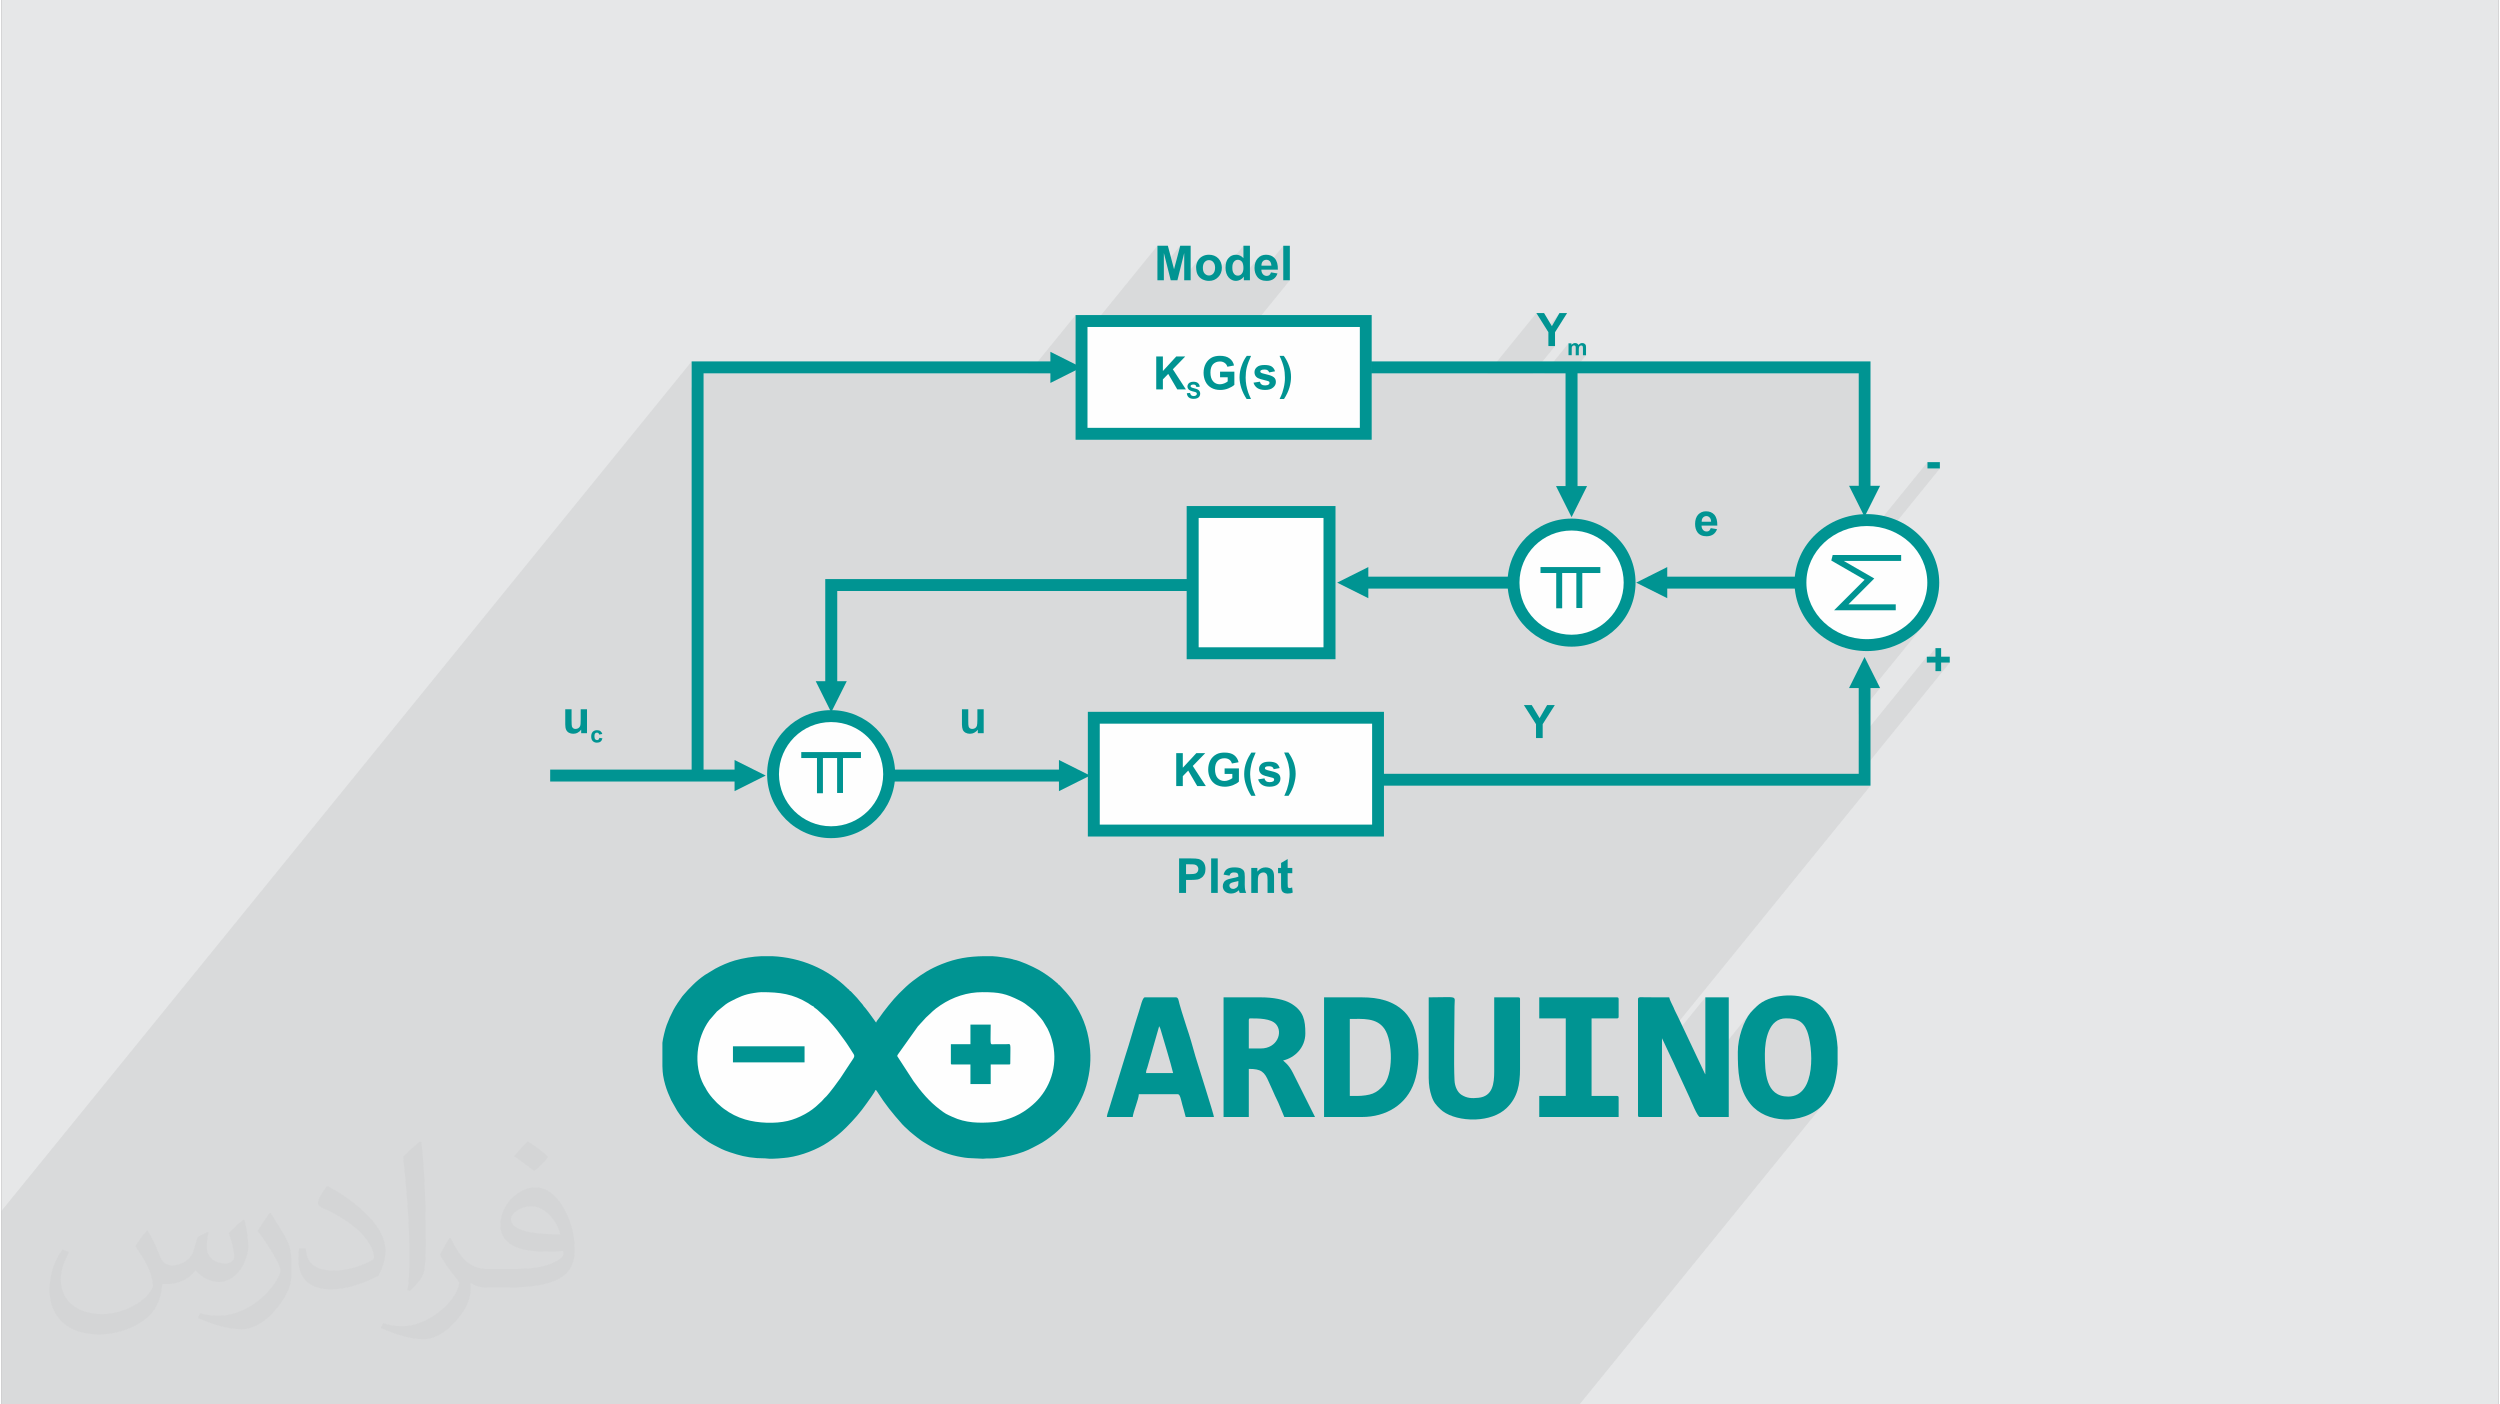 <?xml version="1.0" encoding="UTF-8"?>
<!DOCTYPE svg PUBLIC "-//W3C//DTD SVG 1.0//EN" "http://www.w3.org/TR/2001/REC-SVG-20010904/DTD/svg10.dtd">
<!-- Creator: CorelDRAW 2017 -->
<svg xmlns="http://www.w3.org/2000/svg" xml:space="preserve" width="356px" height="200px" version="1.0" shape-rendering="geometricPrecision" text-rendering="geometricPrecision" image-rendering="optimizeQuality" fill-rule="evenodd" clip-rule="evenodd"
viewBox="0 0 35600 20025"
 xmlns:xlink="http://www.w3.org/1999/xlink">
 <rect x="0" y="0" width="35600" height="20025" fill="#808080" stroke="none"/>
 <g id="Layer_x0020_1">
  <g id="_1569744895024">
   <path fill="#E6E7E8" d="M0 0l35600 0 0 20025 -35600 0 0 -20025z"/>
   <path fill="#373435" fill-opacity="0.078" d="M18368 3996l-541 666 1539 0 0 688 160 -197 0 170 1659 0 698 -859 144 228 185 -228 -108 186 -58 72 8 14 0 198 95 0 -316 389 161 0 347 -428 0 109 55 -68 2 -2 2 -2 2 -1 2 -1 2 -1 2 -1 3 -1 2 0 2 -1 3 0 2 0 3 0 2 0 2 0 1 1 2 0 1 0 2 1 2 1 1 1 1 1 0 1 1 1 1 2 1 1 1 2 1 2 0 2 1 3 0 3 0 4 0 4 1 5 0 5 0 6 0 33 55 -69 2 -1 2 -2 2 -1 2 -2 2 -1 2 -1 3 -1 2 0 2 -1 2 0 3 0 3 0 3 0 2 1 3 1 2 1 2 2 2 2 2 2 1 2 1 3 0 3 1 4 1 4 0 5 0 6 1 6 0 97 44 0 -209 258 4097 0 0 1603 -85 104 168 339 -117 144 62 -9 89 -4 88 4 28 4 747 -919 0 90 177 0 -715 881 12 4 76 34 71 41 66 46 62 53 55 57 49 62 43 67 36 70 28 74 21 77 13 80 4 82 -4 82 -13 80 -21 77 -28 74 -36 70 -43 66 -49 62 -335 412 68 -24 90 -41 85 -48 79 -56 74 -62 67 -70 -716 881 109 0 -305 376 0 372 971 -1195 0 29 123 -151 0 122 -69 84 69 0 0 101 81 -101 123 0 -1425 1755 295 0 -2955 3638 35 75 565 -695 0 1011 642 -790 -35 49 -33 58 -30 66 -27 71 -23 77 -17 79 -11 80 -3 79 0 102 4 99 1 14 478 -588 52 -57 67 -37 84 -13 51 1 47 5 43 10 40 16 35 23 32 32 28 40 25 52 29 101 22 135 9 154 -9 158 -32 148 -61 124 -354 436 70 6 62 0 79 -7 78 -15 76 -23 73 -30 68 -38 62 -45 56 -53 -3473 4275 -22497 0 0 -2762 9839 -12110 0 85 0 294 170 -209 4629 0 675 -831 0 379 170 -209 57 0 940 -1158 0 217 92 -113 35 139 198 -243 -67 256 124 -152 0 345 212 -261 -7 9 -7 10 -6 11 -5 11 -5 11 -4 11 -3 12 -2 11 -2 12 -1 11 -1 12 1 0 0 15 1 14 2 14 2 14 2 8 114 -141 7 -7 7 -6 7 -4 8 -4 7 -3 9 -3 8 -1 9 0 9 0 9 1 8 3 8 3 7 4 8 4 6 6 6 7 6 7 6 9 4 9 3 9 3 11 2 11 1 11 1 13 -1 13 -1 12 -2 12 -3 11 -3 10 -4 9 -6 8 -6 8 -84 104 11 0 12 1 15 -1 254 -313 -9 14 -7 15 -6 16 -5 18 -3 20 -2 21 -1 22 255 -313 0 177 -33 39 5 5 6 6 5 7 4 9 4 9 3 11 3 11 1 13 1 14 1 15 -1 13 -1 13 -2 11 -2 11 -3 10 -4 9 -5 8 -6 8 -82 102 1 0 8 0 7 -1 8 -1 7 -2 8 -2 8 -3 7 -3 8 -4 0 0 239 -294 -10 14 -8 16 -7 17 -5 18 -4 19 -2 20 -1 22 1 18 2 17 2 11 110 -135 4 -6 6 -5 5 -5 6 -4 6 -3 7 -2 6 -2 8 -1 8 0 6 0 7 1 7 2 6 2 6 3 6 4 5 4 5 5 5 5 1 2 185 -228 0 492 94 0zm7810 10939l0 0zm-10780 -10443l0 0z"/>
   <g>
    <path fill="#009492" fill-rule="nonzero" d="M15398 4492l4137 0 0 1778 -4222 0 0 -1778 85 0 0 0z"/>
    <path fill="#009492" fill-rule="nonzero" d="M16982 7215l2037 0 0 2184 -2122 0 0 -2184 85 0z"/>
    <path fill="#009492" fill-rule="nonzero" d="M22385 7394c252,0 480,102 644,267 167,165 268,394 268,646 0,252 -101,480 -268,645 -164,165 -392,268 -644,268 -252,0 -480,-103 -645,-268 -166,-165 -268,-393 -268,-645 0,-252 102,-481 267,-646 166,-165 394,-267 646,-267l0 0z"/>
    <path fill="#009492" fill-rule="nonzero" d="M26596 7330c284,0 542,109 728,285 187,177 303,421 303,692 0,270 -116,515 -303,692 -186,175 -444,284 -728,284 -283,0 -541,-109 -727,-284 -189,-177 -305,-422 -305,-692 0,-271 116,-515 305,-692 186,-176 444,-285 727,-285z"/>
    <path fill="#009492" fill-rule="nonzero" d="M11827 10125c252,0 481,102 647,267 164,165 267,394 267,646 0,252 -103,480 -267,645 -166,165 -395,267 -647,267 -251,0 -479,-102 -644,-267 -165,-165 -268,-393 -268,-645 0,-252 102,-481 268,-646 166,-165 394,-267 644,-267z"/>
    <path fill="#009492" fill-rule="nonzero" d="M15573 10149l4137 0 0 1778 -4222 0 0 -1778 85 0 0 0z"/>
    <path fill="#009492" fill-rule="nonzero" d="M9839 5238l0 5820 170 0 0 -5735 4945 0 0 137 443 -222 -443 -222 0 137 -5115 0 0 85z"/>
    <path fill="#009492" fill-rule="nonzero" d="M26562 7369l-221 -443 138 0 0 -1603 -6953 0 0 -170 7121 0 0 1773 137 0 -222 443z"/>
    <path fill="#009492" fill-rule="nonzero" d="M26562 9367l222 443 -137 0 0 1392 -7121 0 0 -169 6953 0 0 -1223 -138 0 221 -443z"/>
    <path fill="#009492" fill-rule="nonzero" d="M23749 8392l1846 0 0 -170 -1846 0 0 -137 -443 222 443 222 0 -137z"/>
    <path fill="#009492" fill-rule="nonzero" d="M19487 8392l2046 0 0 -170 -2046 0 0 -137 -444 222 444 222 0 -137z"/>
    <path fill="#009492" fill-rule="nonzero" d="M11829 10156l-221 -444 136 0 0 -1456 5168 0 0 170 -4997 0 0 1286 136 0 -222 444 0 0z"/>
    <path fill="#009492" fill-rule="nonzero" d="M13919 10454l0 -51c-12,18 -29,32 -49,43 -20,11 -41,16 -64,16 -23,0 -43,-5 -62,-15 -18,-10 -31,-24 -39,-42 -7,-19 -12,-44 -12,-76l0 -216 90 0 0 157c0,48 1,77 5,88 3,11 9,19 18,26 9,6 21,9 33,9 16,0 29,-4 43,-12 11,-9 19,-19 24,-32 4,-12 7,-43 7,-92l0 -144 90 0 0 341 -84 0z"/>
    <path fill="#009492" fill-rule="nonzero" d="M24369 7530l90 15c-12,33 -31,58 -55,75 -26,17 -57,26 -94,26 -59,0 -103,-19 -131,-58 -22,-31 -33,-70 -33,-118 0,-56 15,-100 43,-132 31,-32 67,-48 112,-48 51,0 90,16 121,50 28,33 42,85 41,154l-225 0c0,26 8,47 22,62 13,15 30,22 52,22 13,0 25,-3 35,-11 9,-8 16,-20 22,-37l0 0zm5 -91c0,-27 -7,-46 -20,-60 -13,-14 -29,-21 -46,-21 -21,0 -37,8 -50,22 -13,14 -18,34 -18,59l134 0 0 0z"/>
    <path fill="#009492" fill-rule="nonzero" d="M27459 6679l0 -90 177 0 0 90 -177 0z"/>
    <path fill="#009492" fill-rule="nonzero" d="M27573 9569l0 -122 -123 0 0 -84 123 0 0 -122 81 0 0 122 123 0 0 84 -123 0 0 122 -81 0z"/>
    <path fill="#009492" fill-rule="nonzero" d="M16789 12731l0 -492 160 0c59,0 99,3 117,8 28,7 52,23 72,48 18,25 27,57 27,96 0,30 -5,55 -16,76 -11,21 -24,37 -42,48 -17,12 -33,20 -50,24 -24,4 -59,7 -104,7l-65 0 0 185 -99 0 0 0zm99 -408l0 140 55 0c38,0 64,-3 79,-8 13,-5 22,-13 30,-24 7,-11 11,-24 11,-39 0,-18 -5,-32 -16,-44 -10,-12 -24,-19 -40,-22 -11,-2 -35,-3 -71,-3l-48 0 0 0z"/>
    <path id="_1" fill="#009492" fill-rule="nonzero" d="M17246 12731l0 -492 94 0 0 492 -94 0z"/>
    <path id="_2" fill="#009492" fill-rule="nonzero" d="M17507 12485l-84 -15c9,-35 25,-61 49,-78 23,-16 58,-25 104,-25 42,0 74,5 95,15 20,10 35,23 43,38 8,15 12,43 12,84l-1 110c0,32 3,55 5,70 2,14 9,30 16,47l-93 0c-2,-6 -6,-15 -9,-27 -2,-6 -3,-9 -3,-11 -16,16 -34,27 -51,35 -19,8 -39,12 -60,12 -35,0 -65,-10 -86,-30 -21,-19 -32,-45 -32,-75 0,-20 5,-38 15,-54 9,-16 23,-28 40,-36 18,-8 43,-16 75,-22 44,-8 75,-16 92,-23l0 -10c0,-18 -5,-31 -14,-39 -9,-8 -26,-12 -51,-12 -16,0 -29,4 -39,10 -9,7 -17,19 -23,36l0 0zm127 76c-12,4 -31,9 -58,14 -26,6 -43,12 -51,17 -12,9 -19,20 -19,33 0,13 5,25 15,34 10,10 23,15 38,15 17,0 33,-6 48,-17 12,-9 19,-19 23,-31 2,-8 4,-24 4,-46l0 -19 0 0z"/>
    <path id="_3" fill="#009492" fill-rule="nonzero" d="M18144 12731l-94 0 0 -181c0,-39 -2,-64 -7,-75 -4,-11 -10,-20 -20,-26 -9,-7 -20,-10 -32,-10 -17,0 -32,5 -45,14 -13,9 -22,21 -27,35 -5,15 -7,42 -7,82l0 161 -94 0 0 -356 87 0 0 52c31,-40 71,-60 118,-60 21,0 40,4 57,11 18,8 31,17 40,29 9,12 15,25 18,40 4,14 5,35 5,63l0 221 1 0z"/>
    <path id="_4" fill="#009492" fill-rule="nonzero" d="M18403 12375l0 75 -66 0 0 144c0,29 1,46 2,51 1,5 5,9 8,12 6,3 10,5 17,5 8,0 21,-3 37,-9l8 73c-21,10 -46,14 -74,14 -17,0 -32,-3 -46,-8 -13,-6 -23,-14 -30,-23 -6,-9 -11,-21 -13,-37 -2,-10 -3,-33 -3,-66l0 -156 -43 0 0 -75 43 0 0 -71 94 -56 0 127 65 0 1 0z"/>
    <path fill="#009492" fill-rule="nonzero" d="M15076 10973l-2477 0 0 170 2477 0 0 137 444 -222 -444 -222 0 137z"/>
    <g>
     <path fill="#009492" d="M15064 14036c-9,-25 -5,-9 -31,-34 -63,-59 -178,-137 -251,-177 -82,-45 -260,-128 -350,-143 -42,-18 -233,-47 -306,-49l-124 0c-215,4 -388,30 -597,113 -166,67 -272,133 -412,240 -71,54 -133,115 -196,178 -89,89 -213,245 -290,357 -13,18 -32,37 -37,58 -9,-7 -14,-16 -22,-28 -24,-36 -143,-198 -157,-206 -8,-18 -32,-43 -46,-59 -17,-19 -31,-39 -47,-57l-85 -90c-15,-13 -3,-6 -22,-13 0,-17 -11,-14 -33,-36 -285,-281 -671,-439 -1069,-457l-153 0c-128,5 -256,26 -381,61 -96,28 -193,71 -277,116l-149 90c-59,40 -122,92 -172,142 -68,68 -73,73 -133,142 -7,9 -11,12 -18,21 -33,44 -101,144 -126,193 -52,102 -55,112 -97,217 -21,54 -56,199 -61,253 0,1 0,2 0,3l0 328c2,58 5,107 10,133 7,45 18,91 29,130 24,84 53,152 87,226l85 150c12,17 21,30 32,47 32,48 102,132 142,172l60 60c99,83 170,148 299,214 85,43 110,61 217,97 143,47 232,72 388,84 40,3 113,1 153,7 58,9 231,-8 292,-16 187,-27 409,-111 569,-218 94,-63 181,-133 260,-213 106,-106 203,-216 288,-339 19,-28 120,-163 127,-193 15,5 17,13 25,25 120,189 213,302 357,465 32,36 74,69 112,107l91 74c11,9 19,14 31,23 40,34 87,60 132,87 139,84 312,150 480,177 26,4 67,12 96,13l209 10c33,-4 65,-5 105,-4 110,0 273,-33 375,-63 150,-45 188,-70 307,-132 84,-43 153,-94 226,-153 72,-59 131,-121 191,-192 110,-131 223,-331 269,-498 54,-193 73,-378 47,-582 -31,-249 -112,-437 -244,-633 -14,-20 -31,-44 -47,-62 -18,-21 -31,-40 -50,-60l-79 -85c-24,-24 -17,-21 -29,-21l0 0z"/>
     <path fill="#FEFEFE" d="M13985 14146c243,0 333,20 531,119 24,12 51,27 73,42 26,18 138,104 156,127 24,31 64,68 103,122l65 109c144,289 129,625 -44,894 -77,120 -173,209 -294,289 -77,52 -178,94 -269,120 -52,14 -103,26 -163,31 -202,17 -399,13 -584,-74 -92,-42 -96,-41 -185,-109 -147,-111 -264,-251 -371,-400l-230 -354c-4,-12 -2,-12 7,-28l284 -399 116 -127c86,-76 97,-102 211,-178 175,-116 377,-184 594,-184z"/>
     <path fill="#FEFEFE" d="M10832 14146c273,0 447,25 668,157 28,17 48,37 78,47 1,14 33,28 56,49l147 136c14,14 16,19 29,33 37,44 62,68 103,121l97 131c45,59 94,141 135,203 31,44 1,63 -50,143l-136 207c-28,42 -155,213 -197,256 -20,19 -38,35 -54,56 -17,22 -38,35 -58,56 -107,108 -283,204 -441,241 -178,42 -425,33 -607,-21 -111,-33 -212,-84 -303,-152 -11,-9 -20,-15 -31,-24 -86,-69 -186,-180 -234,-278 -9,-16 -13,-21 -21,-35 -152,-283 -109,-669 81,-929l106 -122 124 -101c21,-15 45,-30 71,-43 123,-62 189,-98 338,-120 29,-4 72,-11 99,-11z"/>
     <path fill="#009492" d="M10428 15147l1021 0 0 -229 -1021 0 0 229z"/>
     <path fill="#009492" d="M13814 14888l-279 0 0 274c0,11 5,15 15,15l264 0 0 279 289 0 0 -279 264 0c11,0 15,-4 15,-15 0,-312 20,-275 -60,-274l-154 0c-86,0 -65,42 -65,-279l-289 0 0 279 0 0z"/>
     <g>
      <path fill="#009492" d="M23332 14245l0 1656c0,20 5,25 24,25l318 0 0 -1123 132 280c22,46 46,95 65,140l198 429c17,39 112,274 145,274l412 0 0 -1706 -334 0 0 1097c-2,-1 -4,-6 -4,-4l-386 -816c-22,-47 -46,-87 -63,-133 -20,-47 -51,-95 -62,-144l-351 -1c-41,0 -94,-12 -94,26l0 0z"/>
      <path fill="#009492" d="M19326 15626l-103 0 0 -1098c180,0 382,-22 494,141 122,177 130,664 -24,818 -49,49 -75,76 -143,105 -53,22 -147,34 -224,34zm-471 300l541 0c342,0 638,-173 748,-502 102,-304 77,-778 -141,-997 -160,-158 -370,-207 -607,-207l-540 0 0 1706 -1 0z"/>
      <path fill="#009492" d="M25474 15635c-324,0 -333,-349 -333,-609 0,-202 55,-506 300,-506 141,0 241,27 301,179 85,214 140,936 -268,936zm704 -700l0 239c-11,177 -50,348 -121,459 -15,21 -24,36 -38,57 -118,170 -328,263 -541,271l-62 0c-186,-8 -368,-80 -482,-222 -170,-210 -179,-465 -179,-739 0,-209 85,-443 179,-559 24,-30 63,-66 93,-95 178,-172 560,-198 791,-84 163,80 253,215 310,385 26,77 43,178 50,288l0 0z"/>
      <path fill="#009492" d="M17954 14949l-171 0 0 -404c0,-14 5,-25 17,-25 122,0 298,0 371,83 102,115 18,346 -217,346l0 0zm-531 977l360 0 0 -686c177,0 223,40 285,186 17,40 30,63 46,101 28,67 59,132 89,193l86 206 438 0c-35,-67 -70,-137 -103,-205l-212 -424c-62,-124 -125,-158 -140,-177 166,-38 317,-183 317,-386 0,-189 -26,-313 -190,-418 -105,-68 -275,-96 -445,-96l-531 0 0 1706 0 0z"/>
      <path fill="#009492" d="M20348 15369c0,99 16,186 40,258 30,90 64,127 124,186 88,86 252,141 428,148l79 0c166,-7 331,-57 441,-164 155,-150 190,-333 190,-557l0 -995c0,-19 -6,-25 -26,-25l-342 0 0 1055c0,178 -22,356 -224,377 -101,11 -166,5 -241,-41 -59,-37 -97,-119 -101,-208 -13,-251 0,-755 0,-1055 0,-163 66,-128 -368,-128l0 1149 0 0z"/>
      <path fill="#009492" d="M21924 14520l378 0 0 1106 -378 0 0 300 1132 0 0 -274c0,-20 -6,-26 -24,-26l-362 0 0 -1106 362 0c18,0 24,-6 24,-26l0 -249c0,-19 -6,-25 -24,-25l-1108 0 0 300 0 0z"/>
      <path fill="#009492" d="M16505 14631l17 36c51,172 147,488 182,633l-386 0c0,-37 9,-50 19,-82l168 -587 0 0zm-746 1295l369 0c6,-71 85,-253 87,-325l557 0c32,0 46,87 63,150 18,62 33,114 48,175l403 0c-3,-42 -235,-764 -263,-861 -41,-146 -80,-286 -129,-428l-68 -215c-12,-43 -20,-65 -31,-106 -13,-48 -16,-96 -50,-96l-445 0c-33,0 -61,135 -81,194 -68,206 -129,436 -199,649l-198 644c-11,38 -19,66 -32,105 -12,35 -27,76 -31,114l0 0z"/>
     </g>
    </g>
    <path fill="#FEFEFE" fill-rule="nonzero" d="M19366 4662l-3883 0 0 1438 3883 0 0 -1438z"/>
    <path fill="#FEFEFE" fill-rule="nonzero" d="M27208 7738c-156,-147 -372,-238 -612,-238 -240,0 -455,91 -611,238 -155,146 -252,347 -252,569 0,222 97,423 252,568 156,147 371,238 611,238 240,0 456,-91 612,-238 154,-145 249,-346 249,-568 0,-222 -95,-423 -249,-569z"/>
    <path fill="#009492" fill-rule="nonzero" d="M27084 7998l-818 0 435 250 -368 368 674 0 0 85 -879 0 435 -435 -475 -274 20 -79 976 0 0 85 0 0z"/>
    <path fill="#FEFEFE" fill-rule="nonzero" d="M22909 7781c-134,-134 -320,-217 -524,-217 -206,0 -391,83 -526,217 -134,135 -217,321 -217,526 0,205 83,391 217,525 134,135 320,218 526,218 204,0 390,-83 524,-218 136,-134 219,-320 219,-525 0,-205 -83,-391 -219,-526z"/>
    <path fill="#009492" fill-rule="nonzero" d="M22470 6930l0 -1692 -171 0 0 1692 -136 0 222 444 221 -444 -136 0z"/>
    <path fill="#009492" fill-rule="nonzero" d="M22054 4934l0 -198 -171 -272 110 0 111 186 108 -186 109 0 -172 273 0 197 -95 0z"/>
    <path id="_1_0" fill="#009492" fill-rule="nonzero" d="M22341 4895l42 0 0 23c14,-18 33,-27 52,-27 11,0 22,3 29,7 7,5 14,11 20,20 8,-9 15,-15 24,-20 8,-4 17,-7 28,-7 13,0 22,3 31,8 10,5 15,13 20,22 2,8 4,19 4,36l0 108 -44 0 0 -97c0,-17 -2,-28 -5,-33 -4,-6 -10,-9 -19,-9 -7,0 -12,2 -18,6 -6,3 -10,9 -13,17 -2,7 -4,19 -4,35l0 81 -44 0 0 -93c0,-16 0,-27 -2,-32 -2,-5 -5,-8 -7,-11 -4,-2 -8,-3 -15,-3 -7,0 -13,2 -18,5 -6,4 -10,10 -13,17 -2,7 -2,18 -2,35l0 82 -46 0 0 -170 0 0z"/>
    <path fill="#009492" fill-rule="nonzero" d="M21942 8085l853 0 0 85 -853 0 0 -85z"/>
    <path fill="#009492" fill-rule="nonzero" d="M22251 8128l0 545 -85 0 0 -545 85 0z"/>
    <path fill="#009492" fill-rule="nonzero" d="M22538 8128l0 541 -85 0 0 -541 85 0z"/>
    <path fill="#FEFEFE" fill-rule="nonzero" d="M18848 7385l-1780 0 0 1844 1780 0 0 -1844z"/>
    <path fill="#009492" fill-rule="nonzero" d="M16480 3996l0 -492 149 0 88 335 88 -335 149 0 0 492 -92 0 0 -388 -97 388 -95 0 -98 -388 0 388 -92 0 0 0z"/>
    <path id="_1_1" fill="#009492" fill-rule="nonzero" d="M17031 3813c0,-31 8,-62 23,-91 16,-29 38,-52 66,-67 29,-16 59,-23 95,-23 53,0 98,17 133,52 33,35 51,80 51,133 0,54 -18,99 -53,134 -35,36 -77,54 -131,54 -33,0 -64,-8 -93,-22 -30,-15 -52,-37 -68,-66 -15,-28 -22,-63 -22,-104l-1 0zm97 5c0,36 8,63 25,82 18,18 37,28 62,28 24,0 46,-10 61,-28 17,-19 26,-47 26,-83 0,-34 -9,-61 -26,-80 -15,-19 -37,-28 -61,-28 -25,0 -44,9 -62,28 -17,19 -25,46 -25,81z"/>
    <path id="_2_2" fill="#009492" fill-rule="nonzero" d="M17800 3996l-88 0 0 -53c-13,21 -32,36 -50,46 -21,11 -41,16 -61,16 -42,0 -77,-17 -106,-50 -28,-33 -44,-79 -44,-138 0,-61 14,-107 43,-138 28,-32 64,-47 108,-47 40,0 74,16 104,49l0 -177 93 0 0 492 1 0zm-252 -185c0,38 5,65 17,82 14,25 35,37 62,37 22,0 41,-9 55,-27 17,-19 24,-46 24,-83 0,-41 -7,-71 -22,-89 -16,-18 -33,-27 -57,-27 -22,0 -40,9 -55,27 -15,17 -24,44 -24,80l0 0z"/>
    <path id="_3_3" fill="#009492" fill-rule="nonzero" d="M18098 3883l94 16c-12,34 -30,61 -57,79 -26,18 -59,27 -98,27 -62,0 -108,-21 -136,-61 -24,-33 -37,-74 -37,-123 0,-59 17,-106 48,-139 31,-34 70,-50 116,-50 54,0 94,17 125,52 31,35 46,89 44,161l-235 0c0,28 9,50 23,66 15,15 33,23 54,23 15,0 26,-4 37,-12 10,-8 18,-21 23,-39l-1 0zm7 -95c-2,-28 -9,-49 -22,-63 -13,-14 -30,-21 -48,-21 -22,0 -39,7 -52,22 -14,15 -20,36 -20,62l141 0 1 0z"/>
    <path id="_4_4" fill="#009492" fill-rule="nonzero" d="M18274 3996l0 -492 94 0 0 492 -94 0z"/>
    <path fill="#009492" fill-rule="nonzero" d="M16463 5552l0 -470 95 0 0 208 191 -208 128 0 -177 183 186 287 -123 0 -129 -221 -76 78 0 143 -95 0z"/>
    <path id="_1_5" fill="#009492" fill-rule="nonzero" d="M17373 5379l0 -80 204 0 0 188c-20,19 -49,36 -86,51 -37,15 -76,22 -115,22 -49,0 -91,-10 -128,-31 -37,-21 -64,-50 -83,-89 -18,-38 -27,-80 -27,-125 0,-49 11,-93 31,-131 21,-38 50,-67 89,-88 31,-15 68,-23 114,-23 57,0 103,12 136,37 33,24 55,58 64,101l-95 18c-6,-23 -19,-41 -37,-54 -19,-14 -41,-21 -68,-21 -43,0 -74,14 -100,40 -23,26 -36,65 -36,117 0,56 13,98 38,126 24,28 57,42 96,42 20,0 40,-4 61,-12 20,-8 37,-17 51,-29l0 -59 -108 0 -1 0z"/>
    <path id="_2_6" fill="#009492" fill-rule="nonzero" d="M17814 5689l-62 0c-33,-49 -57,-100 -75,-153 -17,-54 -26,-105 -26,-155 0,-61 11,-120 33,-175 17,-48 40,-92 70,-132l61 0c-29,64 -50,120 -61,165 -11,45 -16,93 -16,144 0,35 3,71 9,108 7,36 16,71 27,104 7,22 22,54 40,94z"/>
    <path id="_3_7" fill="#009492" fill-rule="nonzero" d="M17850 5456l91 -14c4,17 11,31 23,39 12,10 29,14 51,14 22,0 39,-4 51,-13 8,-6 12,-14 12,-24 0,-7 -2,-12 -6,-17 -4,-4 -15,-8 -30,-12 -73,-16 -119,-31 -139,-44 -26,-18 -39,-44 -39,-77 0,-29 11,-54 35,-74 22,-20 58,-30 107,-30 47,0 81,7 104,22 23,16 38,38 47,68l-85 16c-2,-13 -11,-24 -21,-31 -10,-7 -24,-10 -43,-10 -24,0 -41,3 -52,10 -6,4 -9,10 -9,18 0,6 2,12 9,16 7,6 35,15 84,26 48,11 81,24 100,40 20,16 29,38 29,67 0,31 -13,58 -40,80 -26,23 -64,34 -114,34 -48,0 -83,-9 -112,-28 -26,-19 -44,-44 -53,-76z"/>
    <path id="_4_8" fill="#009492" fill-rule="nonzero" d="M18222 5689c19,-38 30,-67 38,-87 7,-20 14,-44 20,-70 7,-27 11,-52 14,-76 4,-24 4,-48 4,-73 0,-51 -5,-99 -16,-144 -11,-45 -30,-101 -61,-165l61 0c33,46 58,94 76,146 19,51 27,103 27,156 0,45 -7,93 -21,144 -16,57 -43,114 -79,169l-63 0z"/>
    <path id="_5" fill="#009492" fill-rule="nonzero" d="M16899 5607l46 -5c4,15 9,27 17,34 8,7 20,11 34,11 15,0 27,-3 35,-10 8,-6 11,-14 11,-22 0,-6 -1,-11 -5,-15 -2,-3 -9,-7 -16,-10 -6,-2 -19,-5 -39,-10 -24,-6 -42,-14 -52,-23 -14,-13 -22,-29 -22,-48 0,-12 4,-23 11,-33 6,-11 15,-19 28,-24 13,-6 29,-9 46,-9 29,0 53,7 66,20 15,13 24,31 24,52l-48 2c-2,-12 -6,-21 -13,-26 -6,-6 -16,-8 -30,-8 -13,0 -23,3 -32,8 -5,4 -7,9 -7,15 0,6 2,10 7,14 7,5 20,11 43,16 23,6 41,11 51,17 11,6 20,14 26,24 7,10 10,23 10,37 0,14 -4,26 -11,38 -8,12 -18,21 -32,26 -14,6 -31,9 -51,9 -30,0 -53,-7 -69,-21 -16,-13 -25,-33 -28,-59l0 0z"/>
    <path fill="#FEFEFE" fill-rule="nonzero" d="M19541 10318l-3883 0 0 1439 3883 0 0 -1439z"/>
    <path fill="#009492" fill-rule="nonzero" d="M16748 11208l0 -470 94 0 0 208 193 -208 127 0 -178 183 187 287 -123 0 -129 -221 -77 79 0 142 -94 0z"/>
    <path id="_1_9" fill="#009492" fill-rule="nonzero" d="M17438 11035l0 -79 204 0 0 188c-19,19 -48,36 -85,51 -38,14 -77,22 -114,22 -50,0 -92,-11 -130,-31 -35,-21 -63,-51 -81,-89 -19,-38 -28,-80 -28,-126 0,-49 11,-92 30,-130 21,-38 51,-68 90,-88 31,-16 68,-23 113,-23 58,0 104,12 136,36 33,25 54,59 64,102l-95 18c-6,-23 -18,-42 -37,-55 -18,-13 -40,-20 -69,-20 -41,0 -74,13 -98,39 -25,27 -37,66 -37,118 0,56 13,97 37,125 26,28 57,42 98,42 20,0 39,-4 59,-12 20,-7 37,-17 53,-28l0 -60 -110 0 0 0z"/>
    <path id="_2_10" fill="#009492" fill-rule="nonzero" d="M17879 11346l-61 0c-33,-49 -57,-101 -75,-154 -18,-53 -26,-105 -26,-154 0,-62 11,-120 32,-176 18,-47 42,-91 70,-132l62 0c-29,65 -50,120 -61,165 -11,46 -18,94 -18,145 0,35 5,71 11,107 7,37 16,72 26,105 8,22 22,53 40,94l0 0z"/>
    <path id="_3_11" fill="#009492" fill-rule="nonzero" d="M17916 11112l91 -14c3,18 12,31 23,40 12,9 29,14 49,14 24,0 41,-5 54,-13 7,-6 11,-14 11,-24 0,-7 -2,-13 -6,-17 -5,-5 -14,-9 -31,-12 -72,-16 -118,-31 -138,-44 -26,-19 -40,-44 -40,-77 0,-30 11,-54 35,-75 23,-20 60,-30 108,-30 46,0 81,8 105,23 21,15 37,38 46,68l-85 16c-4,-14 -11,-24 -20,-31 -11,-7 -26,-11 -44,-11 -24,0 -42,3 -52,10 -7,5 -9,11 -9,18 0,7 2,12 8,17 8,6 36,14 84,25 48,11 83,24 101,40 19,16 28,39 28,67 0,32 -13,58 -39,81 -26,22 -65,34 -116,34 -46,0 -82,-10 -110,-29 -26,-18 -44,-44 -53,-76l0 0z"/>
    <path id="_4_12" fill="#009492" fill-rule="nonzero" d="M18289 11346c16,-38 30,-67 37,-88 7,-20 13,-43 20,-70 7,-26 11,-51 13,-75 4,-24 6,-48 6,-73 0,-51 -6,-99 -17,-145 -11,-45 -31,-100 -61,-165l61 0c33,46 59,95 77,146 17,52 26,104 26,157 0,45 -8,92 -22,143 -15,58 -41,114 -79,170l-61 0z"/>
    <path fill="#009492" fill-rule="nonzero" d="M21878 10523l0 -198 -173 -272 112 0 112 186 107 -186 110 0 -173 272 0 198 -95 0z"/>
    <path fill="#FEFEFE" fill-rule="nonzero" d="M12353 10512c-135,-134 -320,-217 -526,-217 -205,0 -391,83 -525,217 -134,135 -218,320 -218,526 0,205 84,391 218,525 134,134 320,218 525,218 206,0 391,-84 526,-218 134,-134 217,-320 217,-525 0,-206 -83,-391 -217,-526z"/>
    <path fill="#009492" fill-rule="nonzero" d="M10451 10973l-2629 0 0 170 2629 0 0 137 444 -222 -444 -222 0 137z"/>
    <path fill="#009492" fill-rule="nonzero" d="M8264 10454l0 -51c-13,18 -29,32 -49,43 -20,11 -42,16 -64,16 -23,0 -44,-5 -62,-15 -18,-10 -31,-24 -39,-42 -9,-19 -13,-44 -13,-76l0 -216 90 0 0 157c0,48 2,77 5,88 4,11 10,19 19,26 8,6 19,9 33,9 15,0 29,-4 41,-12 13,-9 21,-19 25,-32 5,-12 7,-43 7,-92l0 -144 90 0 0 341 -83 0 0 0z"/>
    <path id="_1_13" fill="#009492" fill-rule="nonzero" d="M8565 10465l-45 8c-1,-9 -5,-15 -10,-20 -5,-4 -12,-7 -21,-7 -11,0 -20,4 -27,12 -6,8 -9,21 -9,39 0,20 4,35 11,43 6,8 15,12 26,12 8,0 15,-2 22,-7 4,-5 9,-13 11,-25l44 7c-5,21 -13,36 -27,47 -13,10 -30,15 -52,15 -24,0 -44,-8 -59,-23 -16,-16 -22,-38 -22,-66 0,-28 7,-50 22,-66 15,-15 35,-23 61,-23 20,0 37,4 48,13 12,9 22,23 27,41l0 0z"/>
    <path fill="#009492" fill-rule="nonzero" d="M11402 10723l851 0 0 85 -851 0 0 -85z"/>
    <path fill="#009492" fill-rule="nonzero" d="M11711 10765l0 545 -85 0 0 -545 85 0z"/>
    <path fill="#009492" fill-rule="nonzero" d="M11997 10765l0 541 -84 0 0 -541 84 0z"/>
   </g>
   <path fill="#373435" fill-opacity="0.031" d="M2082 17547c68,104 112,203 155,312 32,64 49,183 199,183 44,0 107,-14 163,-45 63,-33 111,-83 136,-159l60 -202 146 -72 10 10c-20,77 -25,149 -25,206 0,170 146,234 262,234 68,0 129,-34 129,-95 0,-81 -34,-217 -78,-339 68,-68 136,-136 214,-191l12 6c34,144 53,287 53,381 0,93 -41,196 -75,264 -70,132 -194,238 -344,238 -114,0 -241,-58 -328,-163l-5 0c-82,101 -209,193 -412,193l-63 0c-10,134 -39,229 -83,314 -121,237 -480,404 -818,404 -470,0 -706,-272 -706,-633 0,-223 73,-431 185,-578l92 38c-70,134 -117,262 -117,385 0,338 275,499 592,499 294,0 658,-187 724,-404 -25,-237 -114,-348 -250,-565 41,-72 94,-144 160,-221l12 0zm5421 -1274c99,62 196,136 291,221 -53,74 -119,142 -201,202 -95,-77 -190,-143 -287,-213 66,-74 131,-146 197,-210zm51 926c-160,0 -291,105 -291,183 0,168 320,219 703,217 -48,-196 -216,-400 -412,-400zm-359 895c208,0 390,-6 529,-41 155,-39 286,-118 286,-171 0,-15 0,-31 -5,-46 -87,8 -187,8 -274,8 -282,0 -498,-64 -583,-222 -21,-44 -36,-93 -36,-149 0,-152 66,-303 182,-406 97,-85 204,-138 313,-138 197,0 354,158 464,408 60,136 101,293 101,491 0,132 -36,243 -118,326 -153,148 -435,204 -867,204l-196 0 0 0 -51 0c-107,0 -184,-19 -245,-66l-10 0c3,25 5,50 5,72 0,97 -32,221 -97,320 -192,287 -400,410 -580,410 -182,0 -405,-70 -606,-161l36 -70c65,27 155,46 279,46 325,0 752,-314 805,-619 -12,-25 -34,-58 -65,-93 -95,-113 -155,-208 -211,-307 48,-95 92,-171 133,-239l17 -2c139,282 265,445 546,445l44 0 0 0 204 0zm-1408 299c24,-130 26,-276 26,-413l0 -202c0,-377 -48,-926 -87,-1282 68,-75 163,-161 238,-219l22 6c51,450 63,972 63,1452 0,126 -5,250 -17,340 -7,114 -73,201 -214,332l-31 -14zm-1449 -596c7,177 94,318 398,318 189,0 349,-50 526,-135 32,-14 49,-33 49,-49 0,-111 -85,-258 -228,-392 -139,-126 -323,-237 -495,-311 -59,-25 -78,-52 -78,-77 0,-51 68,-158 124,-235l19 -2c197,103 417,256 580,427 148,157 240,316 240,489 0,128 -39,250 -102,361 -216,109 -446,192 -674,192 -277,0 -466,-130 -466,-436 0,-33 0,-84 12,-150l95 0zm-501 -503l172 278c63,103 122,215 122,392l0 227c0,183 -117,379 -306,573 -148,132 -279,188 -400,188 -180,0 -386,-56 -624,-159l27 -70c75,21 162,37 269,37 342,-2 692,-252 852,-557 19,-35 26,-68 26,-90 0,-36 -19,-75 -34,-110 -87,-165 -184,-315 -291,-453 56,-89 112,-174 173,-258l14 2z"/>
  </g>
 </g>
</svg>
